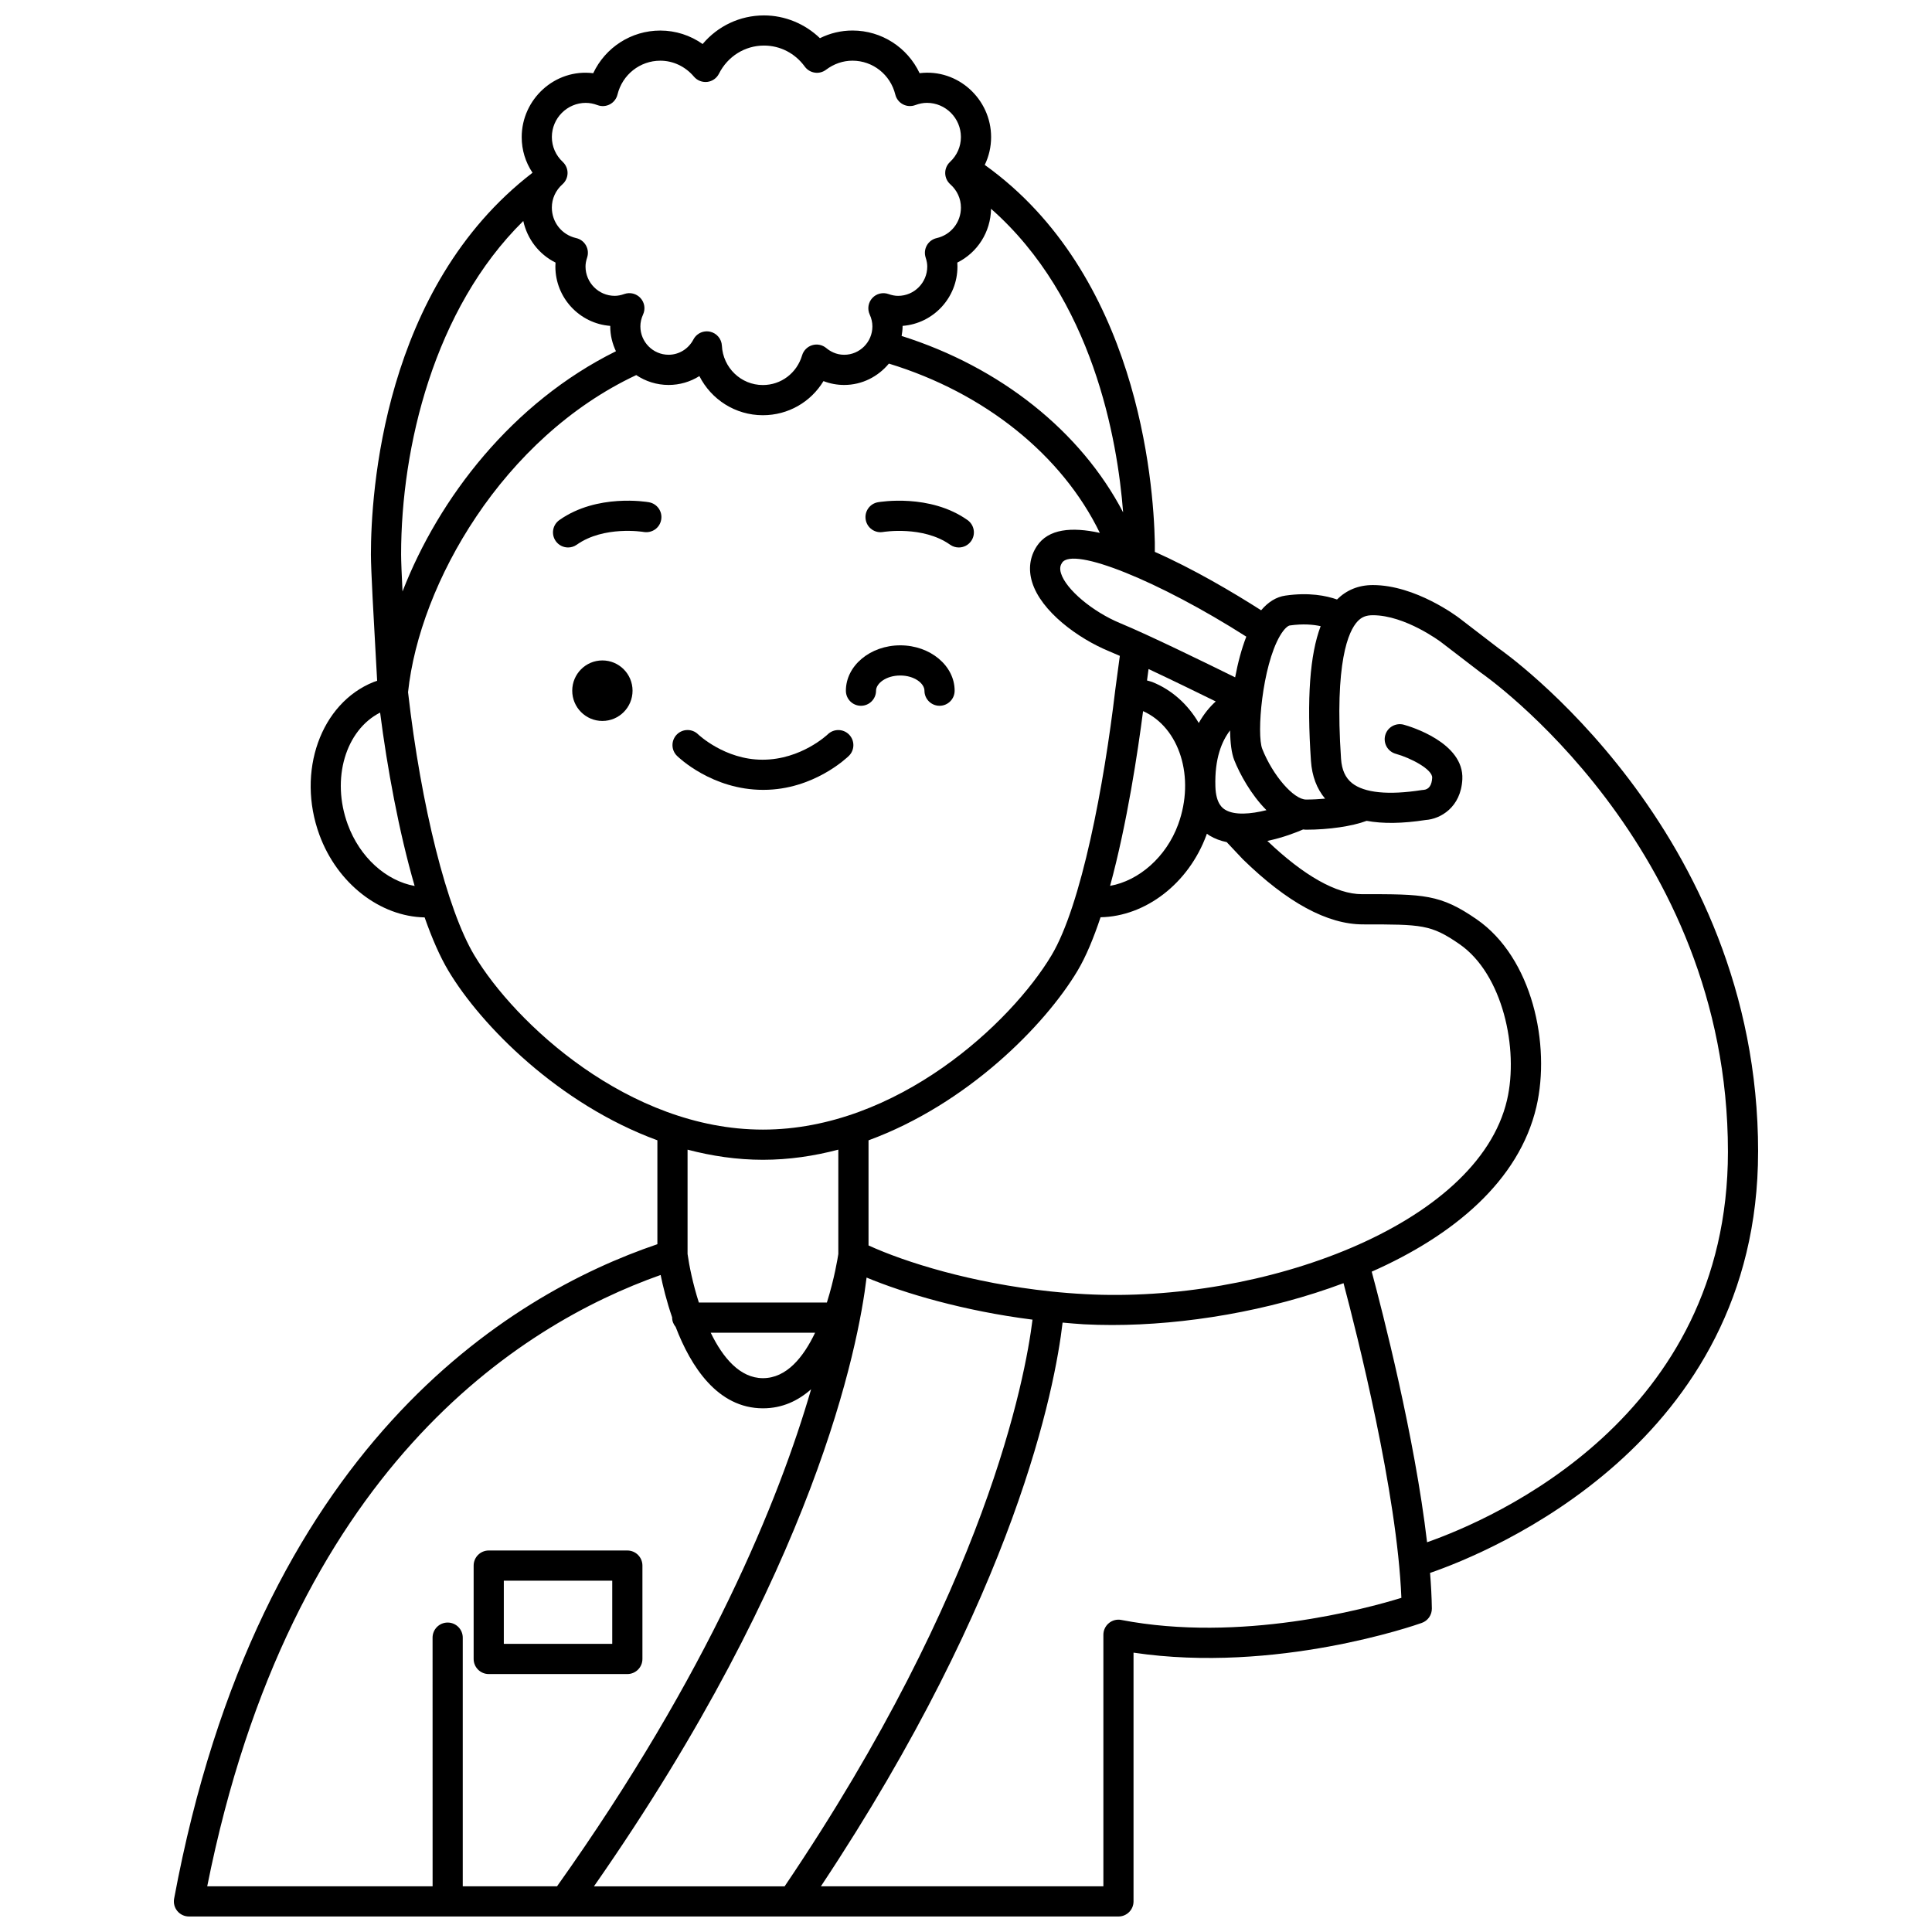 <?xml version="1.0" encoding="UTF-8"?>
<!-- Uploaded to: ICON Repo, www.svgrepo.com, Generator: ICON Repo Mixer Tools -->
<svg width="800px" height="800px" version="1.1" viewBox="144 144 512 512" xmlns="http://www.w3.org/2000/svg">
 <defs>
  <clipPath id="a">
   <path d="m190 148.09h420v503.81h-420z"/>
  </clipPath>
 </defs>
 <path d="m273.52 587.64h36.73c2.211 0 4-1.789 4-4v-24.742c0-2.211-1.789-4-4-4h-36.73c-2.211 0-4 1.789-4 4v24.742c0 2.207 1.789 4 4 4zm3.996-24.746h28.734v16.746h-28.734z"/>
 <g clip-path="url(#a)">
  <path d="m609.92 449.23c0-85.609-68.223-133.05-68.727-133.39l-10.461-8.035c-0.469-0.355-11.578-8.758-22.914-8.758-3.785 0-6.965 1.312-9.496 3.82-2.844-1-7.41-1.934-13.688-1.027-2.387 0.344-4.531 1.664-6.418 3.891-7.449-4.754-17.949-10.965-28.176-15.477v-2.492c-0.34-16.426-4.652-71.141-45.07-100.06 1.098-2.269 1.684-4.769 1.684-7.375 0-10.047-8.793-18.195-18.949-16.934-3.211-6.812-10.059-11.305-17.785-11.305-3.016 0-5.941 0.695-8.629 2.031-3.965-3.824-9.293-6.035-14.832-6.035-6.367 0-12.246 2.816-16.254 7.582-3.273-2.309-7.172-3.57-11.211-3.57-7.734 0-14.578 4.492-17.785 11.305-10.141-1.266-18.953 6.887-18.953 16.934 0 3.418 1.004 6.664 2.867 9.441-39.703 30.508-42.828 85.086-42.828 101.16 0 3.992 0.75 17.402 1.305 27.191 0.137 2.414 0.258 4.543 0.348 6.289-0.305 0.105-0.625 0.195-0.914 0.312-14.059 5.617-20.512 23.789-14.391 40.504 4.742 12.945 16.121 21.672 27.887 21.887 1.926 5.484 4.031 10.348 6.312 14.164 8.66 14.492 29.25 35.336 55.371 44.906v27.535c-39.48 13.418-105.77 53.609-128.07 173.44-0.215 1.168 0.098 2.371 0.855 3.285 0.762 0.914 1.891 1.441 3.078 1.441h246.32c2.211 0 4-1.789 4-4v-65.922c37.785 5.613 74.781-7.301 76.398-7.883 1.617-0.574 2.684-2.113 2.66-3.828-0.043-2.981-0.211-6.141-0.473-9.418 15.926-5.5 86.93-34.402 86.93-111.62zm-124.14-139.47c3.57-0.512 6.297-0.242 8.207 0.18-2.863 7.562-3.695 19.176-2.57 35.715 0.277 4.031 1.547 7.363 3.742 9.992-1.602 0.148-3.297 0.242-5.023 0.242-3.305 0-8.84-6.391-11.621-13.41-1.539-3.871-0.023-21.852 4.66-29.938 1.207-2.07 2.207-2.723 2.606-2.781zm-54.086 177.21c-3.137-0.164-6.231-0.41-9.262-0.73-20.957-2.219-38.496-7.727-48.262-12.184v-27.859c26.121-9.574 46.707-30.418 55.371-44.906 2.266-3.793 4.293-8.727 6.121-14.211 11.883-0.207 23.34-8.914 28.074-21.84 0.035-0.098 0.059-0.195 0.094-0.293 0.238 0.168 0.48 0.348 0.715 0.488 1.398 0.852 2.938 1.395 4.543 1.734l4.273 4.539c11.746 11.457 22.371 17.266 31.867 17.266 15.605 0 17.973 0 25.551 5.231 11.457 7.906 15.762 27.746 12.598 41.32-7.789 33.359-65.133 53.934-111.68 51.445zm-130.29 156.93c58.672-84.062 70.07-143.14 72.246-161.33 10.043 4.168 25.699 8.832 43.977 11.152-1.922 15.496-12.27 71.188-65.695 150.18zm172.88-331.18c-1.25 3.199-2.242 6.949-2.961 10.785-7.832-3.867-23.035-11.285-30.406-14.332-7.383-3.047-14.438-8.988-15.742-13.242-0.438-1.426-0.102-2.211 0.285-2.797 2.898-4.371 25.734 4.875 48.824 19.586zm-8.102 17.168c-1.562 1.418-3.141 3.289-4.496 5.715-2.871-4.898-7.074-8.77-12.348-10.875-0.434-0.172-0.914-0.246-1.367-0.395l0.406-3.031c6.129 2.875 12.953 6.203 17.805 8.586zm-19.254 2.57c9.664 4.309 13.859 17.578 9.297 30.027-3.172 8.66-10.426 14.926-18.039 16.277 4.512-16.551 7.367-35.664 8.742-46.305zm21.77 26.137c-0.609-0.371-2.469-1.504-2.606-6.168-0.23-7.438 1.715-12.039 3.898-14.867 0.039 3.285 0.387 6.078 1.094 7.863 1.457 3.676 4.477 9.223 8.543 13.281-4.109 1.031-8.438 1.414-10.93-0.109zm-27.055-78.809c-11.191-21.449-32.496-38.473-58.703-46.75 0.137-0.828 0.258-1.664 0.258-2.527v-0.145c8.117-0.613 14.539-7.434 14.539-15.73 0-0.348-0.012-0.695-0.039-1.043 5.332-2.656 8.828-8.07 8.945-14.258 26.961 23.766 33.512 61.117 35 80.453zm-142.38-108.52c1 0 2.019 0.195 3.109 0.602 1.066 0.395 2.254 0.316 3.258-0.219 1.008-0.535 1.738-1.477 2.012-2.582 1.293-5.289 5.961-8.98 11.352-8.98 3.398 0 6.644 1.539 8.91 4.227 0.867 1.027 2.203 1.543 3.527 1.395 1.332-0.156 2.5-0.977 3.102-2.176 2.312-4.602 6.887-7.457 11.926-7.457 4.293 0 8.238 2.031 10.812 5.57 0.633 0.867 1.582 1.445 2.648 1.602 1.066 0.168 2.137-0.121 2.996-0.766 2.078-1.566 4.5-2.398 7-2.398 5.391 0 10.055 3.695 11.352 8.984 0.273 1.109 1.004 2.047 2.012 2.578 1.016 0.539 2.199 0.613 3.262 0.215 1.086-0.402 2.102-0.602 3.102-0.602 4.965 0 9.008 4.062 9.008 9.062 0 2.512-1.027 4.859-2.898 6.606-0.82 0.77-1.281 1.848-1.262 2.973 0.016 1.125 0.5 2.191 1.344 2.938 1.816 1.617 2.82 3.816 2.82 6.184 0 3.898-2.648 7.223-6.434 8.082-1.094 0.246-2.035 0.945-2.59 1.918-0.555 0.977-0.676 2.141-0.332 3.207 0.297 0.91 0.434 1.676 0.434 2.402 0 4.289-3.465 7.777-7.734 7.777-0.801 0-1.633-0.16-2.551-0.484-1.512-0.531-3.203-0.117-4.285 1.07-1.082 1.188-1.352 2.906-0.68 4.367 0.473 1.027 0.711 2.082 0.711 3.141 0 4.152-3.356 7.519-7.477 7.519-2.168 0-3.777-0.969-4.75-1.781-1.035-0.863-2.434-1.148-3.723-0.758-1.289 0.391-2.297 1.402-2.68 2.695-1.391 4.707-5.574 7.863-10.402 7.863-5.789 0-10.559-4.582-10.852-10.43-0.094-1.805-1.379-3.32-3.141-3.707-0.285-0.062-0.574-0.094-0.855-0.094-1.465 0-2.848 0.809-3.547 2.148-1.305 2.504-3.828 4.059-6.582 4.059-2.07 0-3.945-0.852-5.301-2.223-1.344-1.359-2.176-3.231-2.176-5.297 0-1.055 0.238-2.109 0.711-3.141 0.672-1.461 0.406-3.18-0.68-4.367-1.086-1.188-2.777-1.605-4.285-1.07-0.914 0.324-1.75 0.484-2.547 0.484-4.262 0-7.738-3.492-7.738-7.777 0-0.727 0.137-1.488 0.434-2.391 0.348-1.07 0.23-2.234-0.328-3.215-0.555-0.98-1.496-1.676-2.59-1.922-3.789-0.859-6.438-4.184-6.438-8.082 0-2.371 1.004-4.566 2.82-6.184 0.844-0.746 1.328-1.816 1.344-2.938 0.016-1.125-0.445-2.199-1.262-2.973-1.871-1.75-2.898-4.094-2.898-6.606 0.004-4.988 4.039-9.051 9.012-9.051zm-16.586 31.301c1.051 4.793 4.168 8.84 8.543 11.02-0.027 0.352-0.039 0.699-0.039 1.047 0 8.297 6.418 15.113 14.539 15.73v0.145c0 2.359 0.566 4.57 1.512 6.574-27.43 13.582-46.906 38.809-56.559 63.664-0.219-4.406-0.375-8.121-0.375-9.809 0-28.414 8.719-65.059 32.379-88.371zm-46.52 159.91c-4.445-12.125-0.551-24.984 8.578-29.633 1.855 14.484 4.961 31.527 9.152 45.949-7.523-1.363-14.516-7.535-17.73-16.316zm33.551 34.695c-7.231-12.09-14.109-39.43-17.57-69.734 3.043-28.824 25.148-67.461 60.473-84.035 2.461 1.652 5.41 2.617 8.582 2.617 2.938 0 5.75-0.84 8.152-2.352 3.121 6.176 9.5 10.371 16.816 10.371 6.719 0 12.707-3.492 16.07-9.043 1.738 0.676 3.582 1.023 5.481 1.023 4.781 0 9.008-2.231 11.852-5.66 25.395 7.754 45.879 24.223 55.902 44.863-7.453-1.633-13.641-1.086-16.676 3.488-1.879 2.828-2.32 6.133-1.273 9.555 2.379 7.785 12.211 14.938 20.336 18.297 0.852 0.352 1.855 0.789 2.914 1.254l-1.203 8.949c-2.992 25.371-9 57.188-16.906 70.41-10.672 17.852-40.875 46.184-76.48 46.184-35.594 0-65.797-28.332-76.469-46.188zm76.48 54.184c6.883 0 13.559-1 19.977-2.688v27.656c-0.145 0.977-1.035 6.523-3.031 12.863h-33.93c-1.578-4.941-2.555-9.703-2.992-12.867v-27.648c6.418 1.684 13.094 2.684 19.977 2.684zm13.824 45.828c-3.109 6.516-7.566 12.039-13.82 12.047-6.09-0.004-10.621-5.402-13.844-12.047zm-40.934-15.301c0.602 2.949 1.578 6.961 3.051 11.246 0 0.016-0.008 0.031-0.008 0.047 0 0.957 0.379 1.801 0.941 2.488 4.031 10.496 11.098 21.531 23.109 21.555h0.023 0.012 0.016c5.078-0.008 9.273-1.984 12.734-5.055-8.527 29.309-27.109 75.148-67.332 131.72h-24.988v-65.891c0-2.211-1.789-4-4-4-2.211 0-4 1.789-4 4l0.008 65.898h-59.727c22.047-110.48 82.758-148.79 120.16-162.01zm122.08 91.418c-1.172-0.223-2.383 0.082-3.297 0.848-0.918 0.754-1.453 1.891-1.453 3.082v66.66h-74.859c51.758-77.957 62.039-132.2 64.051-149.39 1.883 0.16 3.75 0.348 5.664 0.453 2.414 0.125 4.894 0.188 7.426 0.188 19.262 0 41.605-3.668 61.359-11.086 3.535 13.324 14.223 55.562 15.332 83.391-9.57 2.945-42.621 11.922-74.223 5.859zm81.031-20.586c-3.266-27.973-11.836-61.184-14.668-71.711 21.695-9.586 39.066-24.086 43.637-43.668 3.832-16.422-1.051-39.512-15.844-49.723-9.625-6.644-13.961-6.664-30.391-6.644-6.75 0-15.441-4.938-25.059-14.117 4.152-0.867 7.699-2.262 9.473-3.035 0.266 0.02 0.527 0.062 0.797 0.062 6.074 0 12.242-0.922 16.047-2.348 4.289 0.789 9.461 0.73 15.652-0.227 3.801-0.25 9.328-3.266 9.703-10.789 0.484-9.746-13.875-14.008-15.512-14.461-2.129-0.574-4.332 0.656-4.922 2.785-0.586 2.129 0.656 4.332 2.781 4.922 4.016 1.113 9.773 4.141 9.66 6.359-0.098 2.004-0.891 3.082-2.25 3.207-0.168 0.004-0.336 0.02-0.5 0.047-8.84 1.387-15.242 0.75-18.496-1.844-1.754-1.402-2.707-3.508-2.906-6.43-1.75-25.75 1.98-33.867 4.359-36.414 1.086-1.168 2.266-1.645 4.066-1.645 8.602 0 17.969 7.047 18.055 7.109l10.641 8.164c0.652 0.445 65.41 45.48 65.41 126.9 0 70.445-62.062 97.285-79.734 103.5z"/>
 </g>
 <path d="m303.64 319.02c-4.414 0-7.992 3.59-7.992 8.02 0 4.43 3.578 8.02 7.992 8.02s7.992-3.59 7.992-8.02c0-4.422-3.578-8.02-7.992-8.02z"/>
 <path d="m315.98 277.1c-0.555-0.098-13.77-2.336-23.742 4.723-1.805 1.277-2.234 3.769-0.957 5.574 0.781 1.098 2.016 1.688 3.266 1.688 0.797 0 1.602-0.238 2.305-0.734 7.188-5.09 17.57-3.41 17.746-3.371 2.207 0.355 4.242-1.074 4.621-3.242 0.395-2.18-1.062-4.254-3.238-4.637z"/>
 <path d="m378.04 284.98c0.098-0.016 10.535-1.727 17.746 3.371 0.699 0.496 1.508 0.734 2.305 0.734 1.25 0 2.488-0.586 3.266-1.688 1.277-1.805 0.848-4.297-0.957-5.574-9.973-7.059-23.191-4.816-23.742-4.723-2.172 0.383-3.613 2.449-3.238 4.621 0.375 2.176 2.426 3.644 4.621 3.258z"/>
 <path d="m372.16 331.04c2.211 0 4-1.793 4-4 0-1.902 2.633-4.023 6.414-4.023s6.414 2.121 6.414 4.023c0 2.207 1.789 4 4 4 2.211 0 4-1.793 4-4 0-6.625-6.465-12.02-14.41-12.02-7.945 0-14.41 5.394-14.41 12.02-0.004 2.215 1.781 4 3.992 4z"/>
 <path d="m346.34 353.32c13.32 0 22.25-8.645 22.625-9.012 1.57-1.543 1.586-4.059 0.051-5.633-1.535-1.578-4.066-1.605-5.644-0.074-0.07 0.066-7.07 6.727-17.258 6.727-0.027 0-0.055-0.004-0.082 0-9.961 0-16.957-6.656-17.031-6.727-1.578-1.535-4.09-1.512-5.641 0.055-1.547 1.574-1.527 4.106 0.047 5.652 0.371 0.367 9.305 9.012 22.828 9.012h0.105z"/>
</svg>